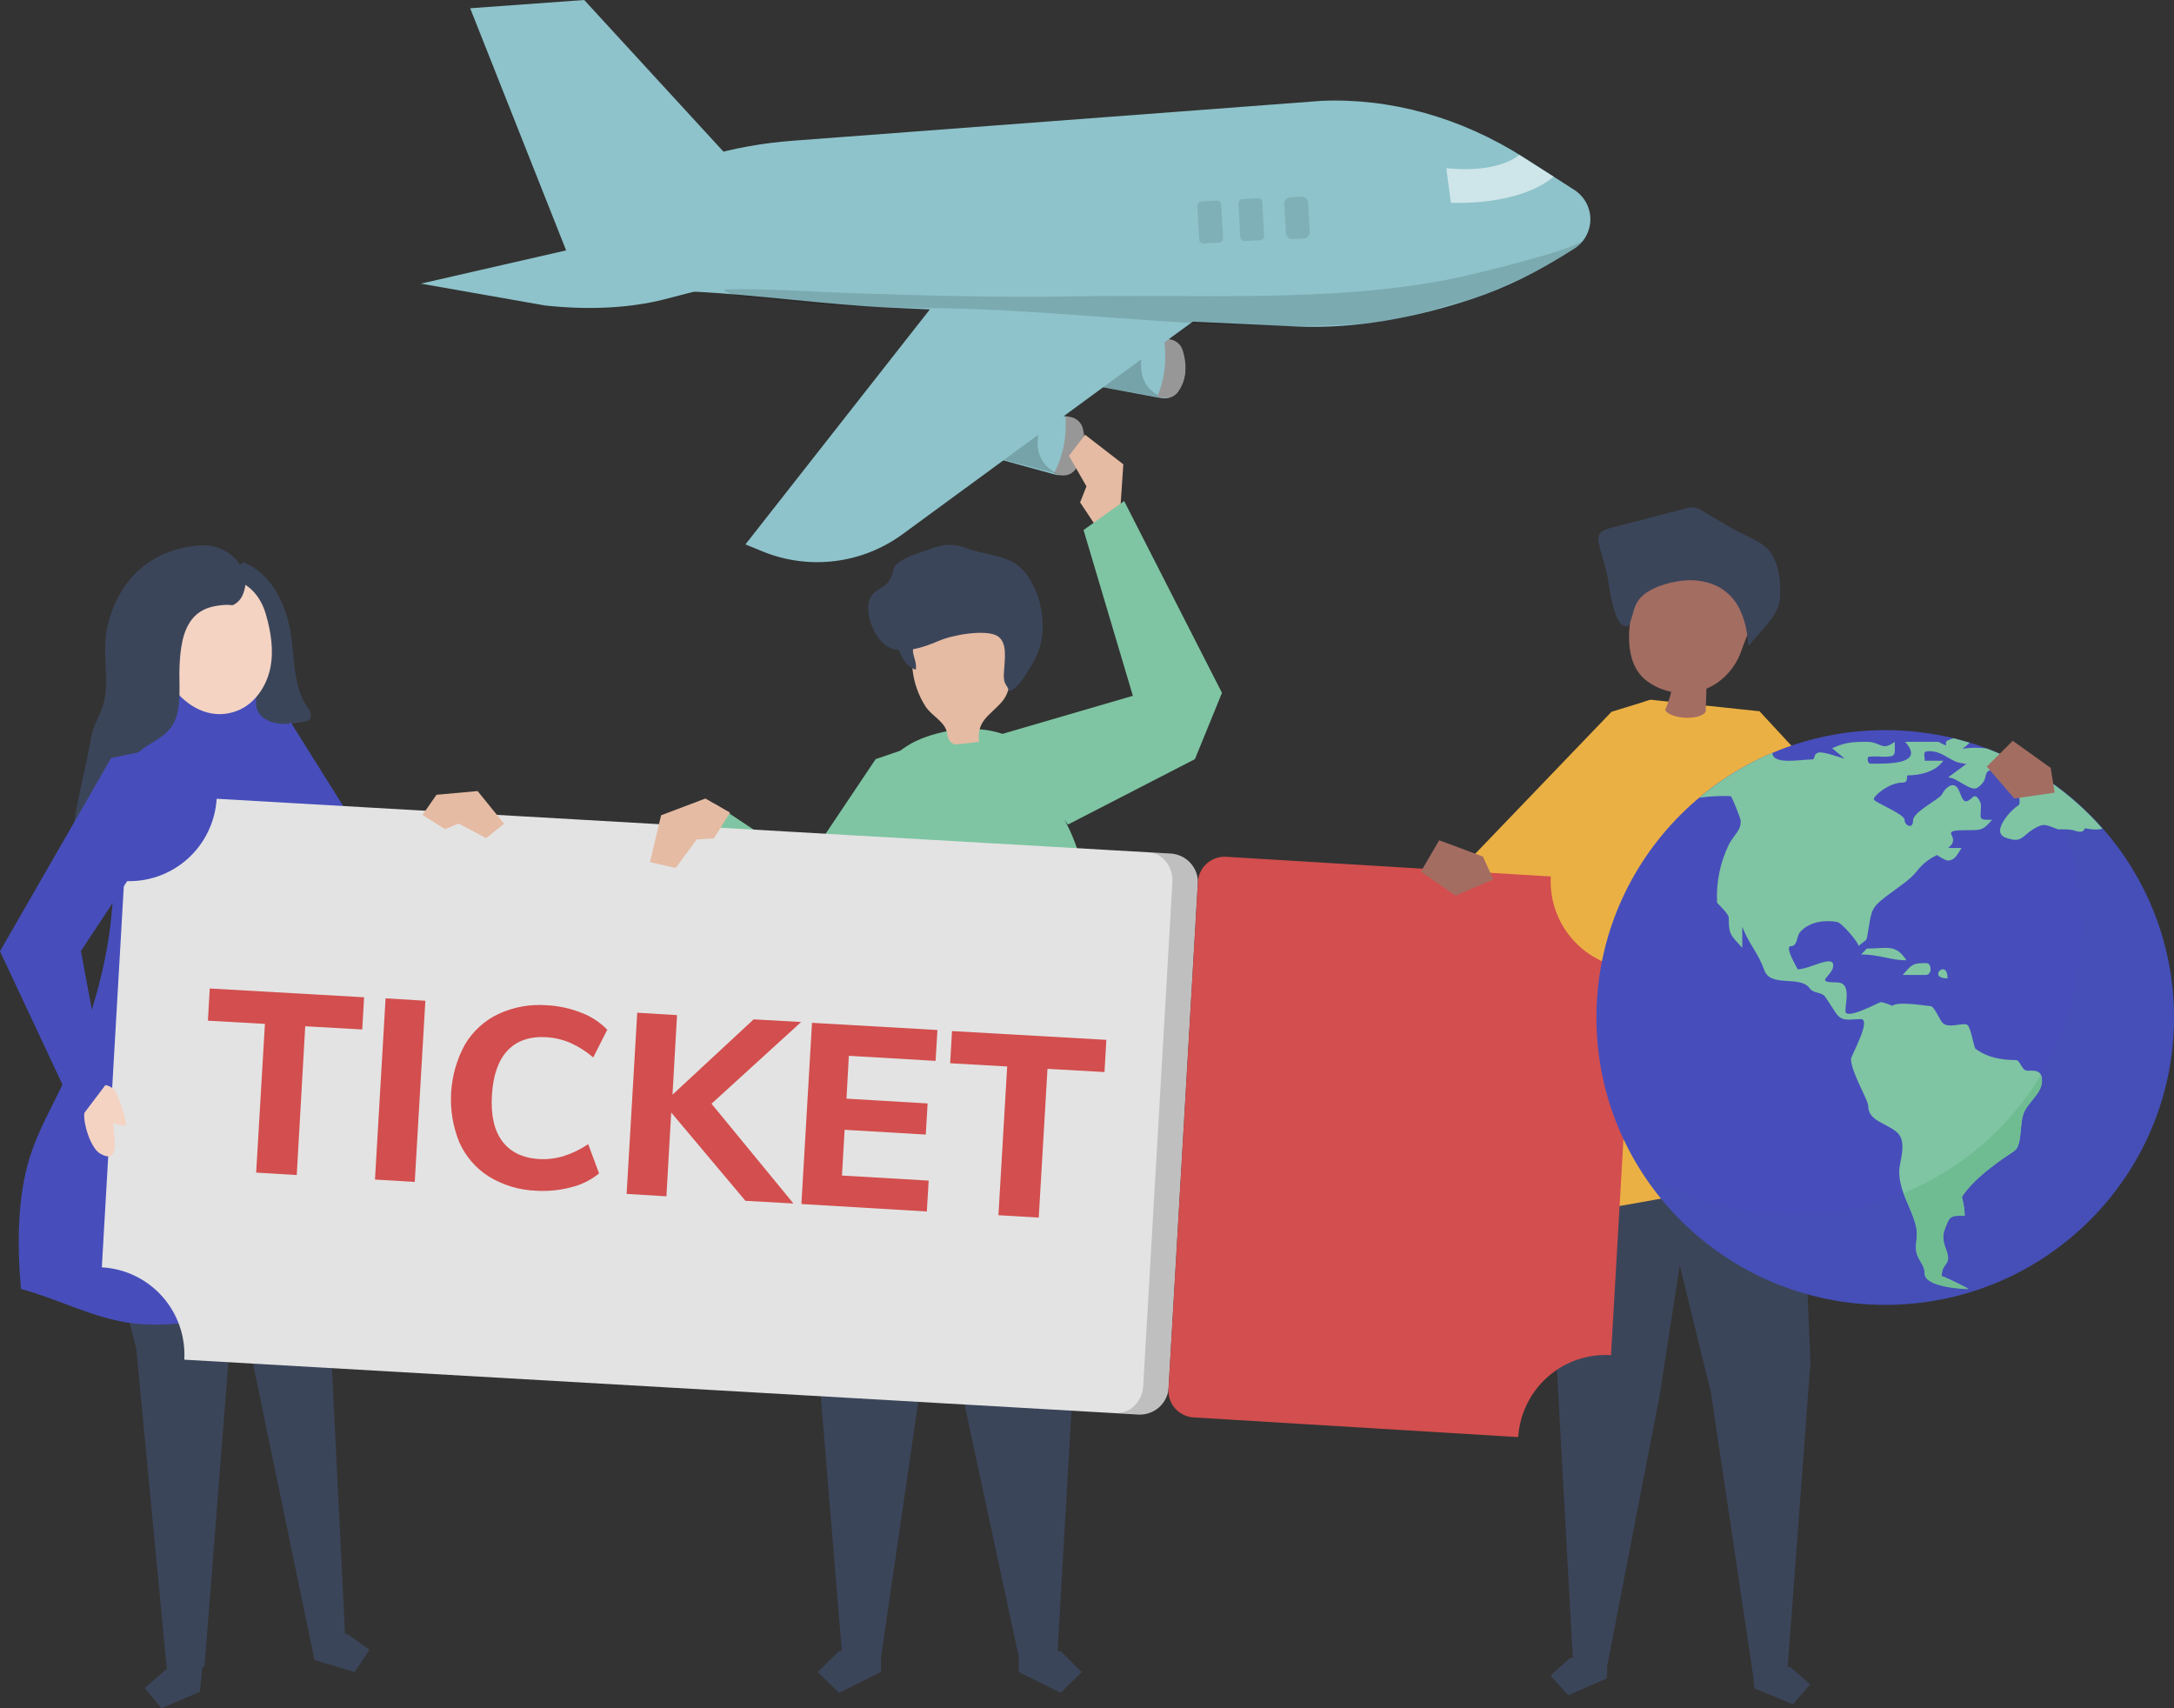 <svg width="126" height="99" viewBox="0 0 126 99" fill="none" xmlns="http://www.w3.org/2000/svg">
<rect x="0" y="0" width="126" height="99" fill="#333333" stroke="none"/>
<g clip-path="url(#clip0_109_5965)">
<path d="M36.718 13.616L46.293 15.328L38.501 17.348C36.503 17.857 34.12 17.98 31.584 17.703L24.392 16.438L36.718 13.616Z" fill="#8EC3CB"/>
<path d="M88.206 16.145C89.245 15.623 90.255 15.046 91.234 14.418C91.52 14.237 91.757 13.986 91.921 13.689C92.085 13.392 92.172 13.058 92.174 12.719C92.175 12.379 92.091 12.044 91.93 11.746C91.768 11.447 91.534 11.194 91.249 11.01L88.344 9.144C84.671 6.801 80.583 5.675 76.602 5.844L45.924 8.158C42.556 8.411 39.273 9.345 36.272 10.902L34.566 11.797C34.237 11.97 33.965 12.236 33.785 12.562C33.604 12.889 33.523 13.261 33.551 13.633C33.578 14.005 33.714 14.361 33.941 14.657C34.168 14.953 34.476 15.175 34.828 15.297L40.191 16.901C43.757 17.071 47.999 17.672 51.565 17.826L69.855 18.674L75.142 18.921C78.6 19.075 82.074 18.397 85.347 17.317C86.327 16.995 87.282 16.604 88.206 16.145Z" fill="#8EC3CB"/>
<path d="M67.657 19.661L64.107 19.399C63.855 19.381 63.607 19.461 63.412 19.622C63.218 19.782 63.092 20.012 63.062 20.263L62.923 21.311C62.892 21.562 62.957 21.815 63.105 22.018C63.254 22.222 63.475 22.361 63.722 22.406L67.288 23.069C67.464 23.104 67.646 23.09 67.815 23.027C67.983 22.965 68.13 22.856 68.241 22.715C68.871 21.882 68.718 20.941 68.518 20.324C68.455 20.141 68.34 19.981 68.187 19.863C68.034 19.745 67.849 19.675 67.657 19.661Z" fill="#8EC3CB"/>
<g opacity="0.17">
<path d="M66.166 19.615L63.861 22.422L67.549 23.085C67.549 23.085 65.29 22.576 66.474 19.646L66.166 19.615Z" fill="black"/>
</g>
<path d="M67.534 20.725C67.531 21.476 67.385 22.219 67.104 22.915L67.073 22.992L67.411 23.054C67.576 23.085 67.746 23.068 67.901 23.005C68.056 22.942 68.19 22.836 68.287 22.699C68.871 21.866 68.733 20.91 68.548 20.309C68.496 20.133 68.392 19.976 68.249 19.861C68.106 19.745 67.932 19.675 67.749 19.661H67.472C67.516 20.014 67.537 20.37 67.534 20.725Z" fill="#979797"/>
<path d="M61.77 24.133L58.266 23.578C58.016 23.537 57.76 23.594 57.551 23.738C57.342 23.881 57.196 24.1 57.144 24.349L56.929 25.382C56.877 25.629 56.922 25.887 57.053 26.102C57.184 26.317 57.393 26.473 57.636 26.539L61.125 27.495C61.298 27.545 61.482 27.546 61.656 27.497C61.83 27.448 61.987 27.351 62.108 27.217C62.8 26.446 62.739 25.49 62.57 24.858C62.521 24.672 62.42 24.505 62.278 24.376C62.136 24.247 61.959 24.163 61.77 24.133Z" fill="#8EC3CB"/>
<path d="M61.74 25.213C61.672 25.96 61.464 26.687 61.125 27.356L61.079 27.433L61.402 27.526C61.565 27.57 61.737 27.566 61.898 27.514C62.059 27.462 62.202 27.364 62.308 27.233C62.954 26.446 62.908 25.49 62.77 24.873C62.732 24.695 62.641 24.531 62.51 24.405C62.378 24.278 62.212 24.194 62.032 24.164L61.755 24.118C61.775 24.483 61.77 24.849 61.74 25.213Z" fill="#979797"/>
<g opacity="0.17">
<path d="M60.295 23.933L57.774 26.539L61.402 27.495C61.402 27.495 59.204 26.801 60.602 23.979L60.295 23.933Z" fill="black"/>
</g>
<path d="M73.882 15.158L52.303 30.965C51.151 31.807 49.804 32.34 48.39 32.516C46.975 32.691 45.54 32.502 44.218 31.967L43.204 31.55L57.544 13.277L74.189 14.588L73.882 15.158Z" fill="#8EC3CB"/>
<g opacity="0.57">
<path d="M88.052 8.975C88.052 8.975 86.915 10.07 83.826 9.746L84.087 11.75C84.087 11.75 87.96 11.982 90.05 10.239L88.052 8.975Z" fill="white"/>
</g>
<path d="M45.11 12.506L45.033 12.167L33.859 0L27.25 0.478L32.952 14.865L45.11 12.506Z" fill="#8EC3CB"/>
<g opacity="0.1">
<path d="M70.654 14.063L69.747 14.11C69.685 14.11 69.624 14.086 69.579 14.043C69.533 14 69.505 13.941 69.501 13.879L69.394 11.935C69.392 11.903 69.396 11.871 69.406 11.84C69.417 11.809 69.433 11.781 69.455 11.756C69.476 11.732 69.502 11.712 69.531 11.698C69.56 11.684 69.592 11.675 69.624 11.673L70.531 11.627C70.594 11.627 70.654 11.651 70.7 11.694C70.746 11.737 70.773 11.796 70.777 11.858L70.885 13.801C70.887 13.834 70.882 13.866 70.872 13.897C70.861 13.928 70.845 13.956 70.824 13.98C70.802 14.005 70.776 14.025 70.747 14.039C70.718 14.053 70.686 14.062 70.654 14.063Z" fill="black"/>
<path d="M73.036 13.925L72.129 13.971C72.067 13.971 72.007 13.947 71.961 13.904C71.915 13.861 71.888 13.802 71.884 13.74L71.776 11.797C71.774 11.764 71.778 11.732 71.789 11.701C71.799 11.67 71.816 11.642 71.837 11.618C71.859 11.593 71.885 11.573 71.913 11.559C71.943 11.545 71.974 11.537 72.007 11.534L72.913 11.488C72.976 11.488 73.036 11.512 73.082 11.555C73.128 11.598 73.155 11.657 73.159 11.72L73.267 13.663C73.269 13.695 73.265 13.727 73.254 13.758C73.244 13.789 73.227 13.817 73.206 13.842C73.184 13.866 73.158 13.886 73.129 13.9C73.1 13.914 73.069 13.923 73.036 13.925Z" fill="black"/>
<path d="M75.425 11.396L74.781 11.433C74.577 11.445 74.422 11.62 74.434 11.824L74.531 13.511C74.543 13.715 74.717 13.871 74.92 13.859L75.565 13.822C75.768 13.81 75.923 13.635 75.912 13.431L75.815 11.744C75.803 11.54 75.629 11.384 75.425 11.396Z" fill="black"/>
</g>
<g opacity="0.13">
<path d="M49.552 16.993C53.748 17.132 57.943 17.256 62.139 17.178C69.317 17.04 77.079 17.564 84.133 16.161C85.009 15.991 90.757 14.619 91.618 14.017C91.622 14.013 91.628 14.011 91.634 14.011C91.639 14.011 91.645 14.013 91.649 14.017C91.653 14.021 91.655 14.027 91.655 14.033C91.655 14.039 91.653 14.044 91.649 14.048C91.357 14.572 88.713 15.852 88.206 16.161C86.638 17.086 84.702 17.456 83.365 17.872C82.028 18.289 80.122 18.674 78.846 18.767C71.515 19.26 63.999 18.212 56.652 17.919C53.671 17.811 50.689 17.872 47.723 17.641C46.631 17.564 45.525 17.441 44.434 17.302C43.773 17.225 42.374 17.286 41.944 16.777C44.48 16.7 47.031 16.916 49.552 16.993Z" fill="black"/>
</g>
<path d="M101.962 41.204L112.075 52.121L104.39 58.614L103.253 57.257L106.265 51.027L100.364 45.861L101.962 41.204Z" fill="#EBB044"/>
<path d="M104.483 68.406L104.928 78.953L103.591 96.872L101.593 97.011L99.165 80.727L95.799 66.956L104.483 68.406Z" fill="#3B455A"/>
<path d="M101.67 97.844L103.914 98.769L104.913 97.612L103.76 96.61L101.593 96.764L101.67 97.844Z" fill="#3B455A"/>
<path d="M90.312 64.674L89.866 72.646L91.172 96.332L93.171 96.425L96.183 80.896L98.827 63.857L90.312 64.674Z" fill="#3B455A"/>
<path d="M93.124 97.273L90.896 98.244L89.866 97.103L91.003 96.085L93.171 96.193L93.124 97.273Z" fill="#3B455A"/>
<path d="M101.962 41.219L95.707 40.556C95.707 40.556 92.233 40.926 89.866 49.161C88.56 53.741 88.16 60.957 88.052 66.447C88.206 67.234 89.052 70.672 92.694 70.086C98.934 69.084 102.239 68.082 104.959 68.591C107.264 69.084 107.08 65.923 106.819 63.502L105.897 56.023L101.962 41.219Z" fill="#EBB044"/>
<path d="M100.748 33.463C99.165 33.123 97.551 32.8 95.968 33.123C95.63 33.185 95.245 33.308 95.061 33.601C94.99 33.721 94.939 33.851 94.907 33.987C94.508 35.467 94.001 37.642 94.984 38.999C95.176 39.254 95.416 39.469 95.691 39.631C96.049 39.855 96.445 40.011 96.859 40.093C96.774 40.458 96.655 40.814 96.506 41.157C96.859 41.697 98.55 41.759 98.857 41.25L98.903 39.908C99.108 39.825 99.303 39.722 99.487 39.6C100.187 39.121 100.707 38.421 100.963 37.611C101.27 36.732 101.685 35.914 101.962 35.02C102.054 34.696 102.146 34.326 101.962 34.033C101.778 33.74 101.393 33.617 101.04 33.54L100.748 33.463Z" fill="#A36D62"/>
<path d="M95.507 34.295C96.291 33.802 97.459 33.586 98.181 33.632C100.394 33.786 101.209 35.406 101.332 37.441C101.947 36.67 103.084 35.699 103.161 34.696C103.238 33.694 103.099 32.769 102.654 32.075C102.208 31.381 101.132 31.057 100.471 30.672L98.627 29.592C98.497 29.493 98.344 29.429 98.182 29.407C98.02 29.386 97.856 29.407 97.705 29.469L93.355 30.594C93.078 30.672 92.755 30.764 92.663 31.042C92.62 31.209 92.625 31.386 92.679 31.55C92.848 32.306 93.155 33.062 93.232 33.833C93.324 34.28 93.585 36.531 94.369 36.269C94.6 35.899 94.631 35.437 94.815 35.035C94.97 34.727 95.21 34.471 95.507 34.295Z" fill="#3B455A"/>
<path d="M95.707 40.541L93.401 41.25L84.948 50.055L84.441 52.954L88.483 59.585L89.574 57.149L87.868 52.245L90.573 50.348L94.2 42.237L95.707 40.541Z" fill="#EBB044"/>
<path d="M11.696 96.934L11.589 98.044L9.36 99L8.392 97.828L9.575 96.795L11.804 95.839L11.696 96.934Z" fill="#3B455A"/>
<path d="M13.571 74.651L11.85 96.594L9.683 96.887L7.9 78.182L6.44 72.261L13.571 74.651Z" fill="#3B455A"/>
<path d="M18.72 68.899L20.011 94.975L18.044 95.33L13.956 75.607L11.696 69.901L18.72 68.899Z" fill="#3B455A"/>
<path d="M18.213 96.193L20.549 96.903L21.41 95.607L20.134 94.698L18.013 95.083L18.213 96.193Z" fill="#3B455A"/>
<path d="M15.938 40.757C14.34 39.446 10.513 40.201 8.499 40.201C8.699 40.201 6.594 51.412 6.517 52.399C6.271 55.961 5.164 59.57 3.627 62.839C2.982 64.211 2.213 65.537 1.752 66.987C0.984 69.393 0.999 72.215 1.214 74.697C3.381 75.283 5.41 76.394 7.639 76.686C9.468 76.918 11.327 76.594 13.156 76.424C15.339 76.239 17.521 76.285 19.704 76.116C21.886 75.946 24.084 75.545 26.021 74.528C25.176 72.861 24.482 71.122 23.946 69.331C23.393 67.558 22.686 65.584 22.486 63.733C22.286 61.883 22.271 60.356 22.025 58.675C21.748 56.701 21.395 54.743 20.918 52.8C20.374 50.589 19.66 48.423 18.782 46.323C18.121 44.72 17.322 42.098 16.077 40.864L15.938 40.757Z" fill="#474EBB"/>
<path d="M12.557 34.696C13.571 34.881 14.801 35.729 15.047 36.793C15.17 37.302 15.001 37.78 15.139 38.32C15.431 39.384 14.125 40.957 15.416 41.697C16.077 42.083 16.907 41.959 17.644 41.821C17.738 41.812 17.827 41.78 17.906 41.728C17.96 41.675 17.998 41.608 18.014 41.534C18.031 41.46 18.025 41.383 17.998 41.312C17.941 41.167 17.863 41.032 17.767 40.911C16.891 39.585 17.106 37.703 16.753 36.192C16.399 34.681 15.6 33.2 14.109 32.584C13.357 33.07 12.827 33.835 12.634 34.712L12.557 34.696Z" fill="#3B455A"/>
<path d="M13.833 41.157C14.801 40.741 15.447 39.754 15.662 38.736C15.877 37.719 15.708 36.639 15.416 35.621C14.463 32.26 10.221 33.216 9.237 36.099C8.361 38.598 11.005 42.36 13.833 41.157Z" fill="#F4D3C3"/>
<path d="M8.884 43.008C9.36 42.715 9.821 42.407 10.098 41.851C10.544 40.957 10.359 39.585 10.405 38.613C10.451 37.642 10.559 36.485 11.251 35.745C11.712 35.267 12.265 35.128 12.911 35.066C13.556 35.005 13.372 35.19 13.725 34.928C14.079 34.666 14.186 34.172 14.232 33.848C14.278 33.524 14.033 32.784 13.648 32.399C13.385 32.121 13.064 31.907 12.707 31.771C12.351 31.635 11.969 31.581 11.589 31.612C8.745 31.797 6.763 33.648 6.194 36.485C5.917 37.842 6.332 39.292 6.04 40.618C5.856 41.435 5.395 41.99 5.256 42.854C4.903 45.074 3.935 47.973 4.227 50.209C4.226 50.252 4.234 50.295 4.25 50.334C4.266 50.374 4.289 50.41 4.319 50.441C4.457 50.549 4.642 50.394 4.734 50.256L6.501 47.804C6.747 47.499 6.948 47.162 7.101 46.801C7.439 45.892 7.132 44.766 7.7 43.98C7.992 43.532 8.453 43.27 8.884 43.008Z" fill="#3B455A"/>
<path d="M16.814 41.805L22.517 50.903L25.652 46.57L28.618 47.064L27.204 54.095L23.331 56.964L16.814 53.078V41.805Z" fill="#474EBB"/>
<path d="M53.271 43.131L50.75 43.995L46.678 50.071L41.452 46.601L39.792 48.559L42.42 52.445L47.169 55.822L53.271 49.454V43.131Z" fill="#7FC5A3"/>
<path d="M64.921 29.638L65.106 26.909L62.892 25.197L61.955 26.415L62.969 28.189L62.6 29.114L63.584 30.594L64.921 29.638Z" fill="#E5BBA3"/>
<path d="M47.338 60.634L47.169 76.085L48.814 95.962H51.073L53.748 77.612L56.837 59.246L47.338 60.634Z" fill="#3B455A"/>
<path d="M51.058 96.903L48.629 98.106L47.4 96.903L48.629 95.685H51.058V96.903Z" fill="#3B455A"/>
<path d="M62.754 60.634L62.8 69.578L61.279 95.962H59.035L55.269 78.444L53.271 59.246L62.754 60.634Z" fill="#3B455A"/>
<path d="M59.05 96.903L61.478 98.106L62.693 96.903L61.478 95.685H59.05V96.903Z" fill="#3B455A"/>
<path d="M65.09 66.015C65.136 67.434 65.106 69.331 64.506 69.392C64.394 69.398 64.282 69.371 64.183 69.315C63.138 68.806 62.401 68.097 61.371 67.604C60.341 67.11 59.065 66.833 57.867 66.648C56.082 66.36 54.279 66.206 52.472 66.185C50.935 66.17 49.321 66.879 47.861 67.264C47.292 67.419 46.847 67.82 46.37 68.143C45.894 68.467 45.386 68.806 45.479 67.835C45.632 66.262 45.786 64.689 45.986 63.116C46.37 59.986 46.908 56.871 47.8 53.833C48.138 52.677 48.537 51.535 48.921 50.394L50.366 46.231C50.966 44.504 51.965 43.285 53.732 42.684C55.254 42.16 57.144 42.021 58.62 42.746C60.095 43.471 61.048 46.323 61.847 47.804C62.647 49.284 63.43 52.63 63.692 54.034C64.014 55.715 64.291 57.395 64.522 59.061C64.785 60.891 64.949 62.733 65.013 64.581C65.029 64.782 65.075 65.337 65.09 66.015Z" fill="#7FC5A3"/>
<path d="M55.131 43.039L55.254 43.116C55.349 43.142 55.448 43.147 55.546 43.131L56.745 42.992C56.606 41.774 57.329 41.497 58.036 40.71C58.743 39.924 58.527 38.829 58.481 37.857C58.489 37.584 58.442 37.311 58.343 37.056C58.143 36.624 57.667 36.377 57.206 36.238C56.038 35.884 54.7 35.961 53.671 36.624C53.39 36.787 53.157 37.021 52.994 37.302C52.764 37.749 52.825 38.274 52.887 38.783C52.966 39.551 53.224 40.291 53.64 40.941C54.039 41.543 54.808 41.821 54.9 42.545C54.919 42.731 55 42.906 55.131 43.039Z" fill="#E5BBA3"/>
<path d="M52.933 37.888C52.994 38.197 53.148 38.505 53.071 38.814C52.579 38.644 52.257 38.151 52.088 37.642C51.997 37.411 51.955 37.164 51.965 36.917C51.97 36.794 52.001 36.674 52.057 36.565C52.113 36.456 52.191 36.36 52.287 36.285C52.564 36.1 53.041 36.161 53.117 36.516C53.194 36.871 52.825 37.426 52.933 37.888Z" fill="#3B455A"/>
<path d="M50.32 35.174C50.317 34.993 50.358 34.813 50.442 34.651C50.525 34.49 50.647 34.352 50.797 34.249C51.089 34.064 51.411 33.895 51.58 33.586C51.749 33.278 51.734 33.062 51.872 32.815C52.011 32.568 52.641 32.26 53.087 32.106C54.224 31.736 54.839 31.319 56.053 31.782C56.914 32.121 58.02 32.152 58.819 32.645C59.164 32.877 59.453 33.182 59.665 33.54C60.464 34.789 60.664 36.562 60.141 37.858C60.022 38.142 59.878 38.415 59.711 38.675C59.388 39.184 59.05 39.831 58.481 40.078C58.451 39.831 58.266 39.708 58.205 39.461C58.175 39.288 58.17 39.112 58.189 38.937C58.22 38.243 58.435 37.164 57.744 36.824C57.052 36.485 55.238 36.778 54.393 37.148C53.548 37.518 52.395 37.888 51.596 37.549C50.797 37.21 50.289 35.961 50.32 35.174Z" fill="#3B455A"/>
<path d="M57.943 42.576L65.659 40.325L62.8 30.718L65.152 29.037L70.823 40.155L69.255 43.995L61.893 47.788L57.943 42.576Z" fill="#7FC5A3"/>
<path d="M12.557 46.292C12.474 47.637 11.863 48.894 10.857 49.788C9.851 50.681 8.534 51.138 7.193 51.057L5.902 73.448C6.566 73.484 7.217 73.65 7.817 73.939C8.417 74.227 8.955 74.631 9.399 75.128C9.843 75.625 10.185 76.205 10.405 76.835C10.625 77.465 10.719 78.133 10.682 78.799L65.966 81.976C66.186 81.99 66.406 81.961 66.614 81.89C66.822 81.818 67.013 81.706 67.178 81.56C67.342 81.413 67.476 81.236 67.571 81.037C67.667 80.839 67.722 80.623 67.734 80.403L69.424 51.227C69.437 51.008 69.406 50.789 69.334 50.582C69.262 50.376 69.15 50.185 69.004 50.022C68.859 49.858 68.682 49.725 68.485 49.631C68.288 49.536 68.075 49.481 67.857 49.469L12.557 46.292Z" fill="#E3E3E3"/>
<path d="M93.37 78.537L94.661 56.146C93.997 56.111 93.346 55.944 92.746 55.656C92.146 55.367 91.609 54.963 91.165 54.466C90.721 53.969 90.379 53.389 90.158 52.759C89.938 52.129 89.844 51.462 89.881 50.795L71.069 49.654C70.865 49.642 70.661 49.67 70.468 49.736C70.275 49.803 70.096 49.908 69.944 50.044C69.791 50.18 69.666 50.345 69.577 50.53C69.488 50.714 69.436 50.914 69.424 51.119L67.719 80.511C67.698 80.921 67.839 81.324 68.113 81.63C68.386 81.936 68.769 82.121 69.179 82.145L87.991 83.286C88.078 81.941 88.693 80.686 89.702 79.795C90.71 78.905 92.03 78.452 93.37 78.537Z" fill="#D34E4E"/>
<path opacity="0.19" d="M68.057 49.485L66.581 49.392C67.38 49.438 67.995 50.225 67.949 51.135L66.258 80.31C66.212 81.22 65.505 81.93 64.706 81.883L66.181 81.976C66.981 82.022 67.688 81.313 67.734 80.403L69.424 51.227C69.471 50.302 68.856 49.531 68.057 49.485Z" fill="#2B292A"/>
<path d="M14.847 67.958L15.354 59.338L12.05 59.153L12.157 57.287L21.102 57.796L20.995 59.662L17.69 59.477L17.199 68.097L14.847 67.958Z" fill="#D34E4E"/>
<path d="M21.733 68.359L22.347 57.858L24.653 57.997L24.038 68.498L21.733 68.359Z" fill="#D34E4E"/>
<path d="M28.342 68.19C27.584 67.712 26.985 67.02 26.62 66.201C26.252 65.292 26.089 64.313 26.145 63.334C26.201 62.355 26.474 61.401 26.943 60.541C27.398 59.77 28.072 59.152 28.88 58.768C29.763 58.357 30.737 58.182 31.707 58.259C32.387 58.295 33.057 58.441 33.69 58.691C34.258 58.905 34.773 59.242 35.196 59.678L34.382 61.281C33.98 60.935 33.529 60.649 33.045 60.433C32.601 60.245 32.127 60.135 31.646 60.109C30.693 60.058 29.95 60.315 29.417 60.88C28.885 61.446 28.582 62.304 28.511 63.456C28.439 64.617 28.639 65.512 29.11 66.139C29.581 66.766 30.288 67.11 31.231 67.172C31.714 67.199 32.197 67.142 32.66 67.002C33.168 66.842 33.65 66.609 34.09 66.308L34.72 68.005C34.247 68.388 33.696 68.662 33.106 68.807C32.445 68.982 31.76 69.05 31.077 69.007C30.111 68.975 29.168 68.694 28.342 68.19Z" fill="#D34E4E"/>
<path d="M45.986 69.747L43.204 69.593L38.901 64.473L38.624 69.331L36.318 69.192L36.933 58.691L39.239 58.83L38.977 63.44L43.68 59.076L46.432 59.23L41.237 63.965L45.986 69.747Z" fill="#D34E4E"/>
<path d="M46.447 69.778L47.062 59.277L54.332 59.693L54.224 61.482L49.198 61.189L49.06 63.672L53.763 63.949L53.655 65.753L48.952 65.476L48.798 68.128L53.824 68.421L53.717 70.21L46.447 69.778Z" fill="#D34E4E"/>
<path d="M57.867 70.426L58.374 61.806L55.069 61.62L55.177 59.755L64.122 60.264L64.014 62.129L60.71 61.944L60.203 70.564L57.867 70.426Z" fill="#D34E4E"/>
<path d="M4.888 64.52C4.811 65.09 5.256 66.54 5.794 66.848C7.024 67.573 6.578 65.753 6.563 65.09C6.788 65.164 7.02 65.215 7.254 65.244C7.47 65.26 6.824 63.317 6.609 63.132C6.086 62.7 5.718 62.916 5.087 62.993C5.057 63.502 4.964 64.011 4.888 64.52Z" fill="#F4D3C3"/>
<path d="M6.44 43.933L0 55.129L4.58 64.905L6.132 62.854L4.688 55.113L9.206 48.297L9.913 43.208L6.44 43.933Z" fill="#474EBB"/>
<path d="M25.298 46.061L27.681 45.845L29.218 47.742L28.172 48.575L26.589 47.727L25.79 48.05L24.484 47.233L25.298 46.061Z" fill="#E5BBA3"/>
<path d="M40.883 46.277L38.316 47.249L37.671 49.963L39.162 50.302L40.376 48.652L41.375 48.59L42.312 47.094L40.883 46.277Z" fill="#E5BBA3"/>
<path d="M85.947 49.639L86.546 50.965L84.364 51.906L82.35 50.518L83.411 48.698L85.947 49.639Z" fill="#A36D62"/>
<path d="M109.263 75.622C118.506 75.622 126 68.166 126 58.968C126 49.77 118.506 42.314 109.263 42.314C100.019 42.314 92.525 49.77 92.525 58.968C92.525 68.166 100.019 75.622 109.263 75.622Z" fill="#474EBB"/>
<g opacity="0.1">
<path d="M118.023 44.766C119.745 47.44 120.657 50.557 120.651 53.741C120.651 62.947 113.166 70.395 103.914 70.395C100.823 70.399 97.791 69.545 95.153 67.928C96.675 70.293 98.764 72.237 101.229 73.582C103.694 74.926 106.457 75.628 109.262 75.622C118.5 75.622 126 68.159 126 58.968C125.998 56.113 125.263 53.306 123.866 50.819C122.469 48.331 120.457 46.246 118.023 44.766Z" fill="#345B8D"/>
</g>
<path d="M115.149 43.378C114.679 43.315 114.203 43.32 113.735 43.393C113.889 43.295 114.028 43.175 114.15 43.039L113.259 42.792H113.197C112.797 42.931 112.736 42.946 112.797 43.208C112.643 43.149 112.494 43.077 112.352 42.992H110.415C111.645 44.349 109.262 44.257 108.402 44.257C108.248 44.257 108.202 43.933 108.294 43.856C108.565 43.834 108.838 43.834 109.109 43.856C109.923 43.856 109.816 43.794 109.816 42.992C109.032 43.563 109.063 42.992 108.171 42.992C107.28 42.992 106.926 43.039 106.189 43.363L106.911 43.964C106.604 43.902 105.635 43.517 105.359 43.625C105.082 43.733 105.205 44.01 105.051 44.01C104.421 44.01 102.73 44.349 102.73 43.64H102.7C101.176 44.29 99.757 45.163 98.488 46.231C99.089 46.145 99.696 46.115 100.302 46.138C100.379 46.138 100.886 47.449 100.886 47.557C100.917 48.127 100.517 48.359 100.225 48.898C99.7 49.954 99.456 51.128 99.518 52.306C99.518 52.353 100.194 52.939 100.194 53.185C100.194 54.172 100.302 54.188 100.978 54.928V53.71C101.393 54.774 101.885 55.19 102.254 56.223C102.623 57.257 104.329 56.501 104.882 57.272C105.128 57.611 105.589 57.457 105.804 57.796L106.404 58.706C106.757 59.246 107.203 59.061 107.848 59.061C108.494 59.061 107.28 61.189 107.28 61.374C107.28 62.114 108.294 63.795 108.279 64.088C108.263 64.967 109.355 65.09 109.954 65.63C110.554 66.17 110.092 67.295 110.077 67.835C110.046 69.115 110.861 70.025 111.076 71.228C111.153 71.675 110.984 72.153 111.076 72.585C111.168 73.016 111.553 73.294 111.553 73.787C111.537 74.543 113.674 74.682 114.089 74.682C114.089 74.682 112.536 73.88 112.536 73.972C112.536 73.263 112.905 73.309 112.905 72.877C112.905 72.446 112.429 71.937 112.721 71.197C113.013 70.457 112.997 70.426 113.873 70.426C113.856 70.061 113.799 69.699 113.704 69.346C114.473 68.143 116.271 67.002 116.747 66.678C117.224 66.355 117.024 65.059 117.316 64.427C117.608 63.795 118.3 63.363 118.346 62.684C118.392 62.006 117.916 62.037 117.531 62.052C117.147 62.068 117.116 61.435 116.824 61.435C116.025 61.435 115.195 61.297 114.504 60.788C114.396 60.711 114.258 59.693 114.058 59.431C113.858 59.169 112.874 59.708 112.536 59.215C112.398 59.03 112.09 58.305 111.875 58.305C111.66 58.305 109.985 57.997 109.647 58.305C109.693 58.259 109.109 58.074 109.017 58.074C108.924 58.074 106.957 59.153 106.957 58.598C106.957 58.043 107.311 56.933 106.45 56.933C105.067 56.933 106.25 56.578 106.25 55.946C106.25 55.313 104.898 56.162 104.191 56.177C104.206 56.177 103.391 54.836 103.791 54.836C104.191 54.836 104.114 54.265 104.329 54.018C104.882 53.386 105.82 53.309 106.481 53.432C106.742 53.478 107.71 54.604 107.726 54.836C107.726 54.774 108.125 54.527 108.171 54.45C108.217 54.373 108.248 54.034 108.31 53.741C108.463 52.754 108.509 52.569 109.293 51.967C110.077 51.366 110.676 51.027 111.122 50.456C111.431 50.061 111.832 49.748 112.29 49.546C112.244 49.577 112.767 49.87 112.874 49.87C113.335 49.87 113.443 49.484 113.689 49.145H112.905C113.797 48.467 112.183 48.112 113.966 48.112C114.842 48.112 114.919 48.127 115.456 47.511C114.611 47.511 114.811 47.511 114.811 46.647C114.811 46.508 114.565 45.969 114.334 46.2C113.704 46.817 113.735 46.092 113.458 45.676C113.182 45.259 112.721 45.691 112.567 46.015C112.413 46.339 110.876 47.033 110.876 47.557C110.876 48.081 110.384 47.85 110.384 47.511C110.384 47.171 108.632 46.508 108.602 46.323C108.571 46.138 109.478 45.352 110.277 45.352C110.646 45.352 110.461 44.935 110.569 44.935C111.322 44.935 112.213 44.704 112.628 44.087H111.553C111.553 43.748 111.399 43.532 111.798 43.532C112.736 43.532 113.013 44.257 114.027 44.257L112.936 45.059C113.443 45.059 114.227 45.907 114.611 45.645C115.349 45.151 114.842 44.72 115.456 44.612C115.537 44.696 115.638 44.76 115.748 44.797C115.933 44.858 116.625 44.982 116.732 45.151C116.84 45.321 117.224 46.585 116.963 46.693C116.701 46.801 115.303 48.205 116.24 48.544C117.178 48.883 117.162 48.482 117.823 48.066C118.484 47.65 118.592 47.819 119.283 48.066C119.283 48.066 119.99 48.035 120.252 48.143C120.836 48.343 120.79 47.989 120.851 48.004C120.913 48.02 121.558 48.143 121.85 48.02C120.031 45.943 117.729 44.349 115.149 43.378Z" fill="#7FC5A3"/>
<path d="M108.202 54.974L107.864 55.314C108.924 55.314 109.555 55.653 110.492 55.653C109.862 54.681 109.37 54.974 108.202 54.974Z" fill="#7FC5A3"/>
<path d="M111.676 55.822C110.83 55.791 110.784 55.93 110.277 56.501H111.614C111.998 56.501 111.952 55.838 111.676 55.822Z" fill="#7FC5A3"/>
<path d="M112.874 56.701C112.874 55.514 111.66 56.701 112.874 56.701Z" fill="#7FC5A3"/>
<path d="M113.735 44.226L113.95 44.288L114.012 44.242L113.735 44.226Z" fill="#B0B0B0"/>
<path d="M112.92 45.043C113.428 45.043 114.212 45.892 114.596 45.629C114.98 45.367 115.011 44.92 115.149 44.735C114.76 44.571 114.36 44.422 113.95 44.288L112.92 45.043Z" fill="#7FC5A3"/>
<path d="M113.735 44.226L113.243 44.087C113.4 44.156 113.566 44.203 113.735 44.226Z" fill="#B0B0B0"/>
<path d="M111.076 72.615C111.184 73.063 111.553 73.325 111.553 73.818C111.537 74.574 113.674 74.713 114.089 74.713C114.089 74.713 112.536 73.911 112.536 74.003C112.536 73.294 112.905 73.34 112.905 72.908C112.905 72.477 112.429 71.968 112.721 71.228C113.013 70.487 112.997 70.457 113.873 70.457C113.856 70.092 113.799 69.73 113.704 69.377C114.473 68.174 116.271 67.033 116.747 66.709C117.224 66.385 117.024 65.09 117.316 64.458C117.608 63.826 118.3 63.394 118.346 62.715C118.355 62.59 118.322 62.465 118.254 62.361C116.396 65.411 113.618 67.788 110.323 69.146C110.569 69.84 110.953 70.503 111.091 71.258C111.153 71.69 110.984 72.184 111.076 72.615Z" fill="#6FBC93"/>
<path d="M118.853 44.504L119.084 45.938L116.747 46.277L115.149 44.427L116.655 42.931L118.853 44.504Z" fill="#A36D62"/>
</g>
<defs>
<clipPath id="clip0_109_5965">
<rect width="126" height="99" fill="white"/>
</clipPath>
</defs>
</svg>
